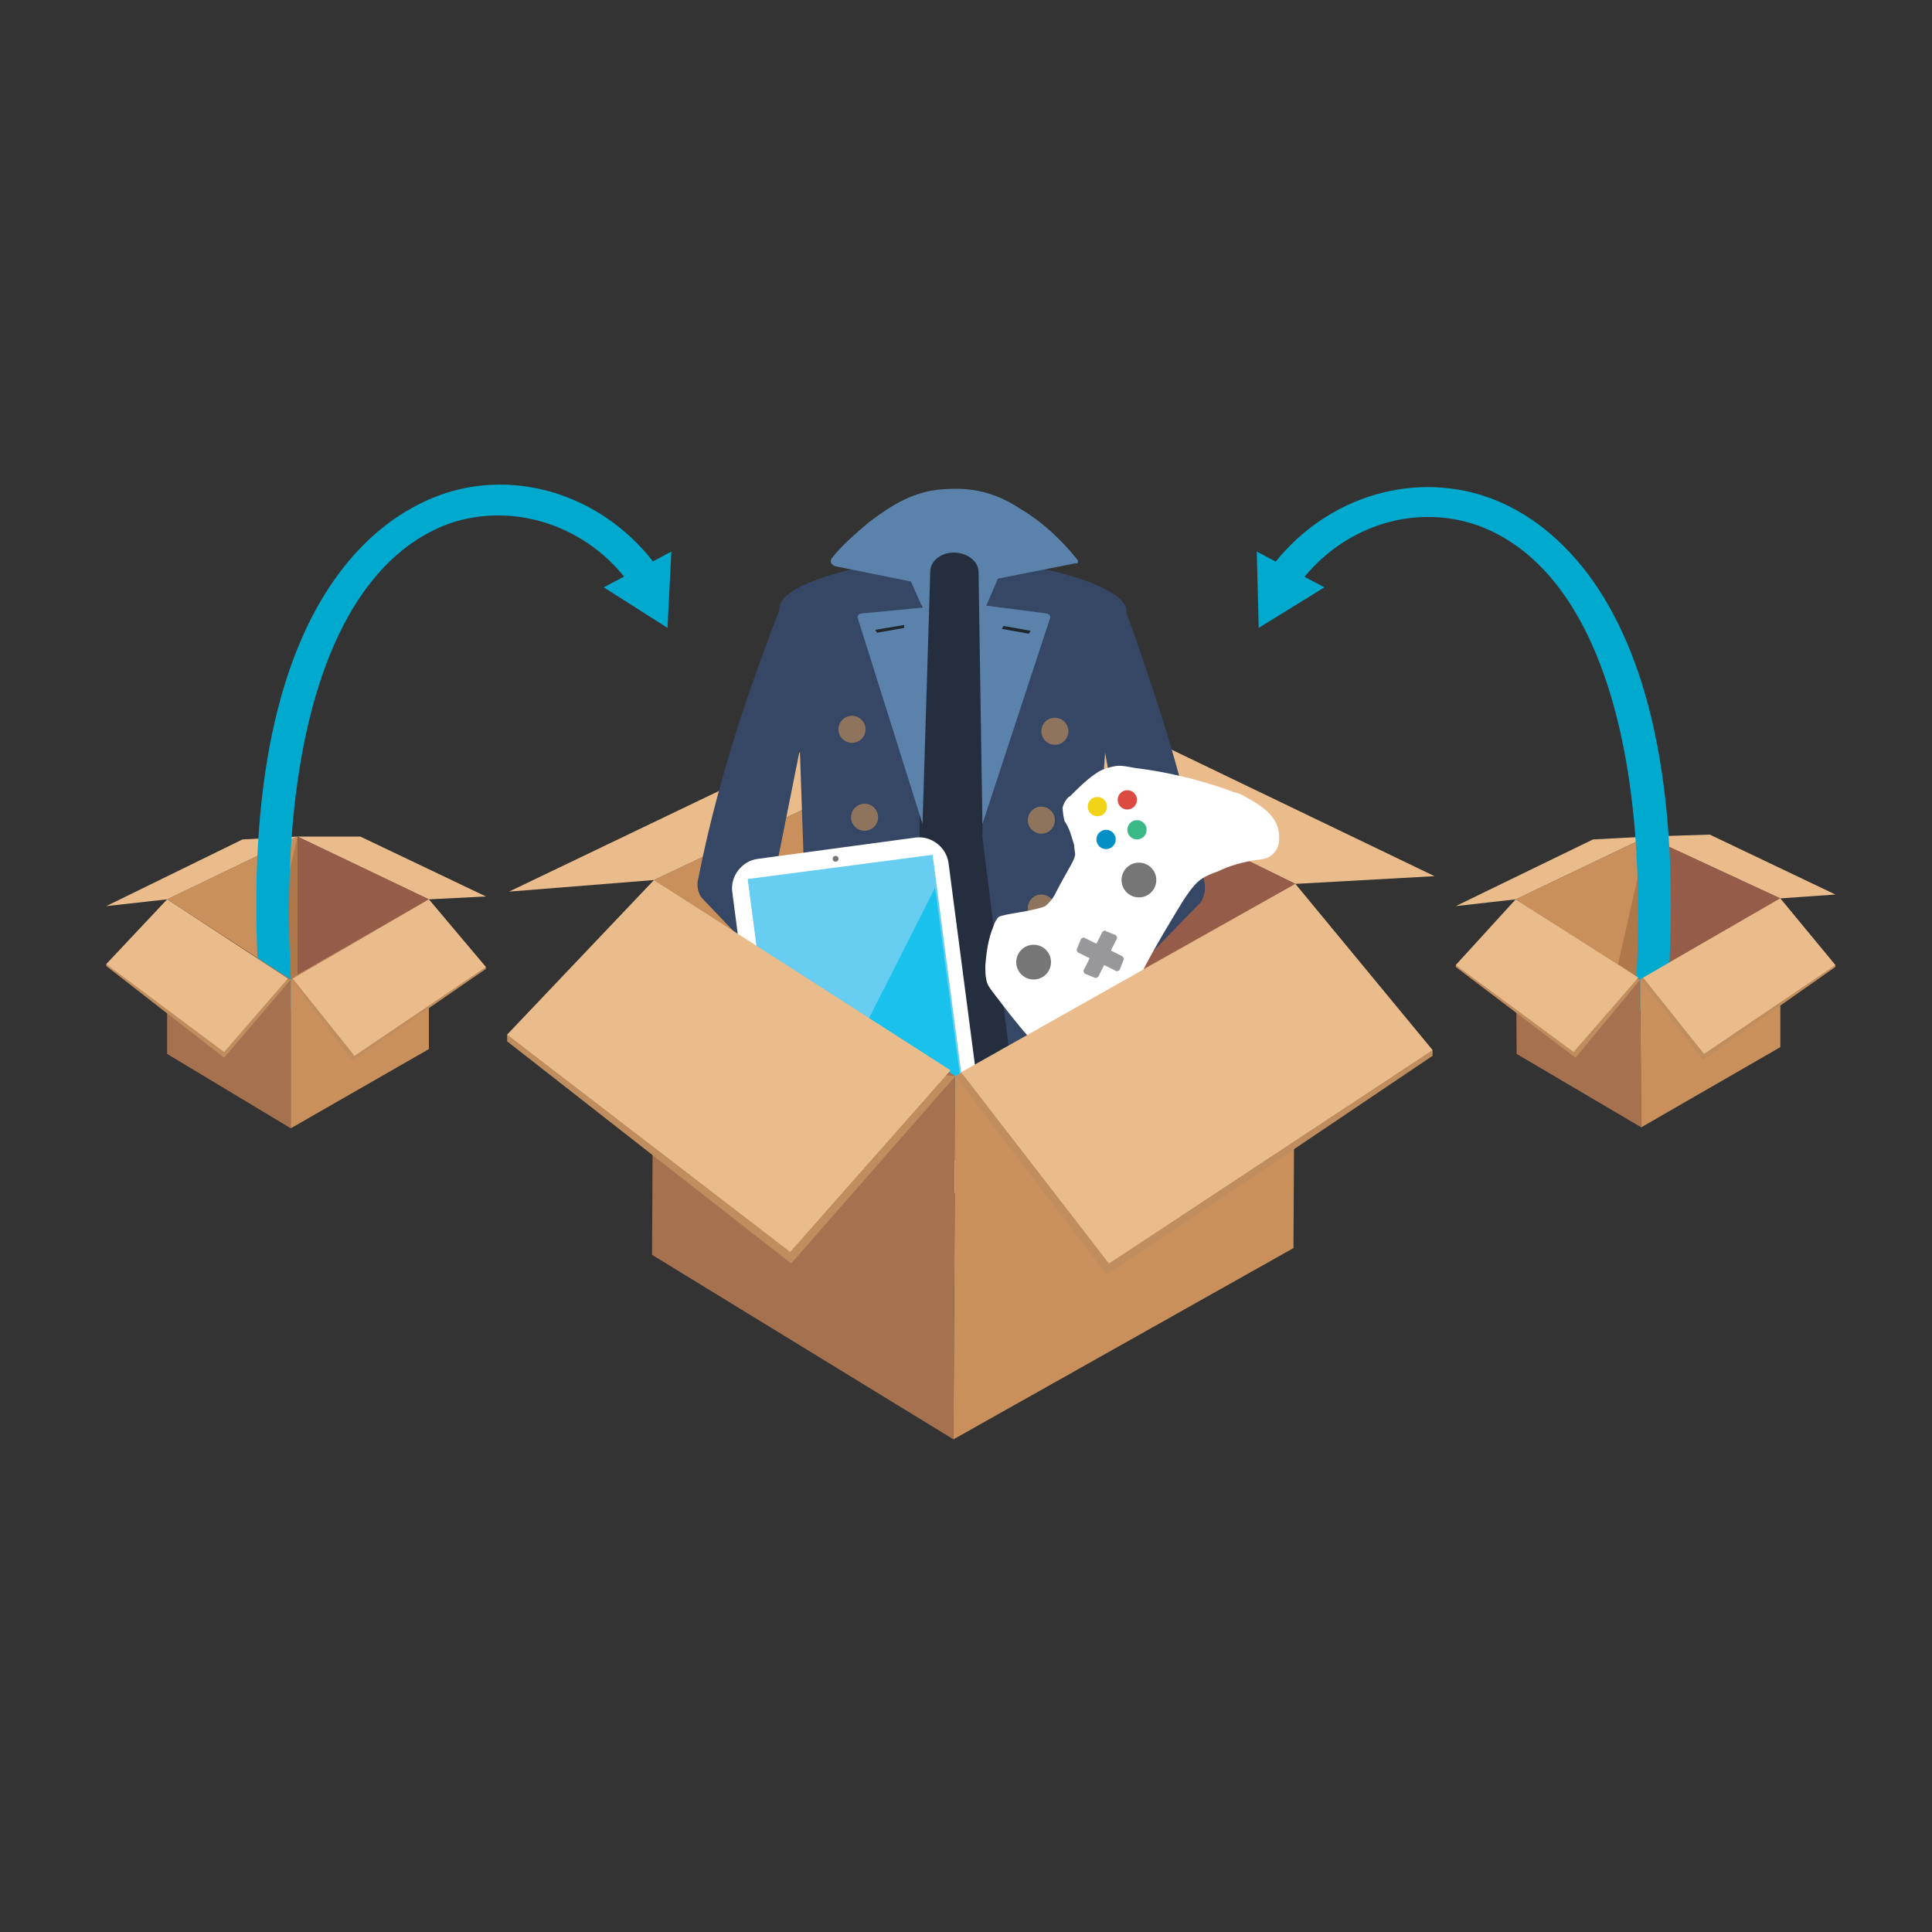 <?xml version="1.0" encoding="utf-8"?>
<!-- Generator: Adobe Illustrator 22.1.0, SVG Export Plug-In . SVG Version: 6.00 Build 0)  -->
<svg version="1.1" id="Layer_1" xmlns="http://www.w3.org/2000/svg" xmlns:xlink="http://www.w3.org/1999/xlink" x="0px" y="0px"
	 viewBox="0 0 200 200" style="enable-background:new 0 0 200 200;" xml:space="preserve">
<rect x="0" y="0" width="200" height="200" fill="#333333" stroke="none"/>
<style type="text/css">
	.st0{fill:#C9905C;}
	.st1{fill:#EABC8C;}
	.st2{fill:#945C49;}
	.st3{fill:#AF784A;}
	.st4{fill:#00A9CE;}
	.st5{fill:#A5714F;}
	.st6{fill:#BF8D5E;}
	.st7{fill:#242E3F;}
	.st8{fill:#364765;}
	.st9{fill:#5A82AB;}
	.st10{fill:#8E745D;}
	.st11{fill:#1F272D;}
	.st12{fill:#FFFFFF;}
	.st13{fill:#67CDF1;}
	.st14{fill:#19C2ED;}
	.st15{fill:#767676;}
	.st16{fill:#0391C5;}
	.st17{fill:#DB4B42;}
	.st18{fill:#F1D418;}
	.st19{fill:#3AB986;}
	.st20{fill:#98989A;}
</style>
<g>
	<g>
		<polygon class="st0" points="30.1,101.4 44.4,93.1 30.8,86.6 17.3,93.1 		"/>
		<polygon class="st1" points="17.3,93.1 11,93.8 25.1,86.9 30.8,86.6 		"/>
		<polygon class="st1" points="30.8,86.6 37.3,86.6 50.3,92.8 44.4,93.1 		"/>
		<polygon class="st2" points="30.8,86.6 30.8,100.9 44.4,93.1 		"/>
		<polygon class="st3" points="30.8,86.6 27.7,99.8 30.1,101.4 30.8,100.9 		"/>
	</g>
	<g>
		<path class="st4" d="M27,104.7c-3.3-41,11.7-50.9,18.4-53.4c8.1-3,17.4,0.1,22.7,7.5l-2.8,1.8c-4.4-6.2-12.1-8.7-18.8-6.4
			c-12.3,4.5-18.2,23.2-16.2,50.2L27,104.7z"/>
		<g>
			<polygon class="st4" points="62.5,60.8 69.1,65 69.5,57.1 			"/>
		</g>
	</g>
	<g>
		<polygon class="st5" points="17.3,93.1 17.3,109.1 30.1,116.8 30.1,101.4 		"/>
		<polygon class="st0" points="44.4,93.1 30.1,101.4 30.1,116.8 44.4,108.6 		"/>
		<polygon class="st6" points="11,99.8 11,100 23.2,109.5 30.1,101.4 		"/>
		<polygon class="st1" points="17.3,93.1 11,99.8 23.2,108.9 29.8,101.3 		"/>
		<polygon class="st6" points="50.3,100.1 50.3,100.3 36.5,109.8 30.1,101.4 		"/>
		<polygon class="st1" points="44.4,93.1 50.3,100.1 36.7,109.3 30.3,101.3 		"/>
	</g>
	<g>
		<polygon class="st0" points="169.8,101.4 184.3,93 170.5,86.6 156.9,93.1 		"/>
		<polygon class="st1" points="156.9,93.1 150.7,93.8 164.9,86.9 170.5,86.6 		"/>
		<polygon class="st1" points="170.5,86.6 177,86.4 190,92.6 184.3,93 		"/>
		<polygon class="st2" points="170.5,86.6 170.6,100.9 184.3,93 		"/>
		<polygon class="st3" points="170.5,86.6 167.5,99.8 169.8,101.4 170.6,100.9 		"/>
	</g>
	<g>
		<g>
			<g>
				<polygon class="st0" points="98.9,111.4 134.1,91.5 101.1,75.3 67.7,91.1 				"/>
				<polygon class="st1" points="67.7,91.1 52.7,92.3 87.1,75.8 101.1,75.3 				"/>
				<polygon class="st1" points="101.1,75.3 116.7,75.4 148.5,90.7 134.1,91.5 				"/>
				<polygon class="st2" points="101.1,75.3 100.7,110.2 134.1,91.5 				"/>
				<polygon class="st3" points="101.1,75.3 93.2,107.5 98.9,111.4 100.7,110.2 				"/>
			</g>
			<g>
				<polygon class="st7" points="93.6,56.7 98.8,54.5 105.3,56.7 112.4,125.9 99.7,127.1 98.4,112.1 97.3,127 84.1,125.7 				"/>
				<path class="st8" d="M76.8,73.9c1.2-3.6,2.5-7.2,3.9-10.8c0,0-1-2.7,10.6-4.8l4.1-1l-0.2,29.2L88.8,132l-10.9-2
					c0,0-0.8-0.4-0.6-1.8c0.1-1.4,6-36.2,6-36.2l-0.5-14.4l-2.8,14l8.5,11.5c0,0.1-2.8,0.2-2.8,0.4v0.2c-0.1,1.2-2,1.4-2.5,0.3
					L72.6,92.9c-0.4-0.6-0.5-1.4-0.3-2C73.4,85.2,75,79.5,76.8,73.9z"/>
				<path class="st8" d="M120.3,74.3c-1.2-3.7-2.4-7.3-3.7-10.9c0,0,1-2.7-10.5-4.9l-4.1-1l-0.3,29.2l5.7,45.5l10.9-2
					c0,0,0.8-0.4,0.6-1.6c-0.1-1.4-5.5-36.3-5.5-36.3l1-14.4l2.5,14.1l-5.8,11.5c0,0.1-0.1,0.3,0,0.4v0.2c0.1,1.2,2,1.4,2.5,0.3
					l10.7-11c0.4-0.6,0.5-1.4,0.4-2C123.5,85.6,122.1,80,120.3,74.3z"/>
				<path class="st9" d="M111.5,57.9c-1.6-2-3.6-3.9-6-5.3c-1.8-1.2-4-2-6.4-2c-1.4,0-2.7,0.1-3.9,0.5c-2,0.6-3.7,1.8-5.3,3
					c-1.4,1.2-2.8,2.4-3.8,3.7c-0.2,0.3-0.1,0.6,0.3,0.8l7.9,1.6l1.2,2.7l-6.3,0.6c-0.3,0-0.5,0.3-0.4,0.5l6.7,21.3l0.8-26.1
					c0-1.2,1.2-2,2.4-2h0.2c1.4,0.1,2.4,1,2.4,2l0.4,26.1l7-21.3c0.1-0.2-0.1-0.5-0.4-0.5l-6.2-0.8l1.2-2.8l8.1-1.6
					C111.5,58.5,111.7,58.1,111.5,57.9z"/>
				<ellipse class="st10" cx="88.2" cy="75.5" rx="1.4" ry="1.4"/>
				<ellipse class="st10" cx="89.5" cy="84.6" rx="1.4" ry="1.4"/>
				<ellipse class="st10" cx="89.4" cy="93.8" rx="1.4" ry="1.4"/>
				<ellipse class="st10" cx="86.9" cy="102.9" rx="1.4" ry="1.4"/>
				<polygon class="st11" points="93.6,65 90.8,65.5 90.6,65.2 93.6,64.7 				"/>
				<ellipse class="st10" cx="109.2" cy="75.7" rx="1.4" ry="1.4"/>
				<ellipse class="st10" cx="107.8" cy="84.9" rx="1.4" ry="1.4"/>
				<ellipse class="st10" cx="107.8" cy="94" rx="1.4" ry="1.4"/>
				<ellipse class="st10" cx="110.2" cy="103" rx="1.4" ry="1.4"/>
				<polygon class="st11" points="103.7,65.1 106.5,65.6 106.7,65.3 103.9,64.8 				"/>
			</g>
			<g>
				<path class="st12" d="M99.5,123.4l-16.3,2.2c-1.6,0.2-3.2-1-3.4-2.7l-4-30.6c-0.2-1.6,1-3.2,2.7-3.4l16.3-2.2
					c1.6-0.2,3.2,1,3.4,2.7l4,30.6C102.4,121.7,101.1,123.2,99.5,123.4z"/>
				
					<rect x="79.3" y="89.6" transform="matrix(0.992 -0.13 0.13 0.992 -12.914 12.423)" class="st13" width="19.3" height="31.6"/>
				<polygon class="st14" points="96.8,91.9 81.4,122.3 100.5,119.9 				"/>
			</g>
			<g>
				<path class="st12" d="M117.9,112.1c-0.3,0.3-0.6,0.6-1.2,1c-1.8,0.8-3.9-0.2-5.5-1.4c-3.4-2.4-6-5.8-8.5-9.1
					c-0.2-0.3-0.5-0.6-0.6-1.2c-0.1-0.4-0.1-1-0.1-1.4c0.1-1.4,0.3-2.8,0.8-4c0.1-0.3,0.2-0.6,0.5-1c0.2-0.2,0.5-0.2,0.8-0.3
					c1-0.2,1.8-0.3,2.7-0.5c0.4-0.1,1-0.2,1.4-0.4c0.4-0.3,0.8-0.8,1-1.2c0.6-1.2,1.2-2.2,1.8-3.3c0.1-0.2,0.2-0.4,0.3-0.8
					c0-0.3-0.1-0.6-0.1-1c-0.3-1-0.5-1.8-1-2.5c-0.1-0.4-0.2-1-0.2-1.4c0.1-0.4,0.4-1,0.8-1.2c1-1,1.8-1.8,2.9-2.5
					c0.5-0.3,1.2-0.5,1.8-0.6c0.6-0.1,1.4,0.1,2,0.2c3.3,0.4,6.6,1.2,9.7,2.3c0.4,0.2,1,0.3,1.4,0.5c1.8,1,3.6,2,3.8,4
					c0.1,1-0.1,1.8-1,2.4c-0.3,0.2-1,0.3-1.2,0.3c-1.4,0.2-2.9,0.6-4.1,1.2c-0.6,0.2-1.4,0.5-2,1c-0.6,0.5-1.2,1.4-1.6,2
					c-1.4,2.3-2.8,4.6-4,6.9c-0.5,1-1.2,1.8-1.2,3s0.1,2.2,0.4,3.2c0.3,1.2,0.5,2.3,1,3.5c0.1,0.4,0.2,1,0.1,1.2
					C118.1,111.6,117.9,111.8,117.9,112.1z"/>
				<ellipse class="st15" cx="107" cy="99.6" rx="1.8" ry="1.8"/>
				<ellipse class="st15" cx="117.9" cy="91.1" rx="1.8" ry="1.8"/>
				<ellipse class="st12" cx="110.2" cy="94.2" rx="0.6" ry="0.6"/>
				<ellipse class="st12" cx="112.6" cy="90.1" rx="0.6" ry="0.6"/>
				<ellipse class="st16" cx="114.5" cy="86.9" rx="1" ry="1"/>
				<ellipse class="st17" cx="116.7" cy="82.8" rx="1" ry="1"/>
				<ellipse class="st18" cx="113.6" cy="83.5" rx="1" ry="1"/>
				<ellipse class="st19" cx="117.7" cy="85.9" rx="1" ry="1"/>
				<path class="st20" d="M114.1,96.5l-0.6,1.2l-1.2-0.6c-0.1-0.1-0.3,0-0.4,0.1l-0.4,1c-0.1,0.1,0,0.3,0.1,0.4l1.2,0.6l-0.6,1.2
					c-0.1,0.1,0,0.3,0.1,0.4l1,0.4c0.1,0.1,0.3,0,0.4-0.1l0.6-1.2l1.2,0.6c0.1,0.1,0.3,0,0.4-0.1l0.4-1c0.1-0.1,0-0.3-0.1-0.4
					l-1.2-0.6l0.6-1.2c0.1-0.1,0-0.3-0.1-0.4l-1-0.4C114.5,96.3,114.3,96.3,114.1,96.5z"/>
			</g>
			<g>
				<polygon class="st5" points="67.7,91.1 67.5,129.9 98.7,149 98.9,111.4 				"/>
				<polygon class="st0" points="134.1,91.5 98.9,111.4 98.7,149 133.9,129.2 				"/>
				<polygon class="st6" points="52.5,107.1 52.5,107.8 81.9,130.8 98.9,111.4 				"/>
				<polygon class="st1" points="67.7,91.1 52.5,107.1 81.8,129.6 98.4,110.8 				"/>
				<polygon class="st6" points="148.3,108.7 148.3,109.3 114.6,132 98.9,111.4 				"/>
				<polygon class="st1" points="134.1,91.5 148.3,108.7 114.8,130.8 99.5,111 				"/>
			</g>
		</g>
		<circle class="st15" cx="86.5" cy="88.9" r="0.3"/>
	</g>
	<g>
		<path class="st4" d="M172.5,104.7l-3.3-0.2c2-26.8-3.9-45.6-16.2-50.1c-6.8-2.4-14.4,0.2-18.8,6.4l-2.8-1.8
			c5.3-7.3,14.5-10.4,22.7-7.5C160.8,53.9,175.8,63.8,172.5,104.7z"/>
		<g>
			<polygon class="st4" points="130.1,57.1 130.3,65 137.1,60.8 			"/>
		</g>
	</g>
	<g>
		<polygon class="st5" points="156.9,93.1 157,109.1 169.9,116.7 169.8,101.4 		"/>
		<polygon class="st0" points="184.3,93 169.8,101.4 169.9,116.7 184.3,108.4 		"/>
		<polygon class="st6" points="150.7,99.9 150.7,100.1 163.1,109.5 169.8,101.4 		"/>
		<polygon class="st1" points="156.9,93.1 150.7,99.9 162.9,108.9 169.6,101.2 		"/>
		<polygon class="st6" points="190,99.9 190,100.1 176.3,109.7 169.8,101.4 		"/>
		<polygon class="st1" points="184.3,93 190,99.9 176.4,109.1 170.1,101.2 		"/>
	</g>
</g>
</svg>
